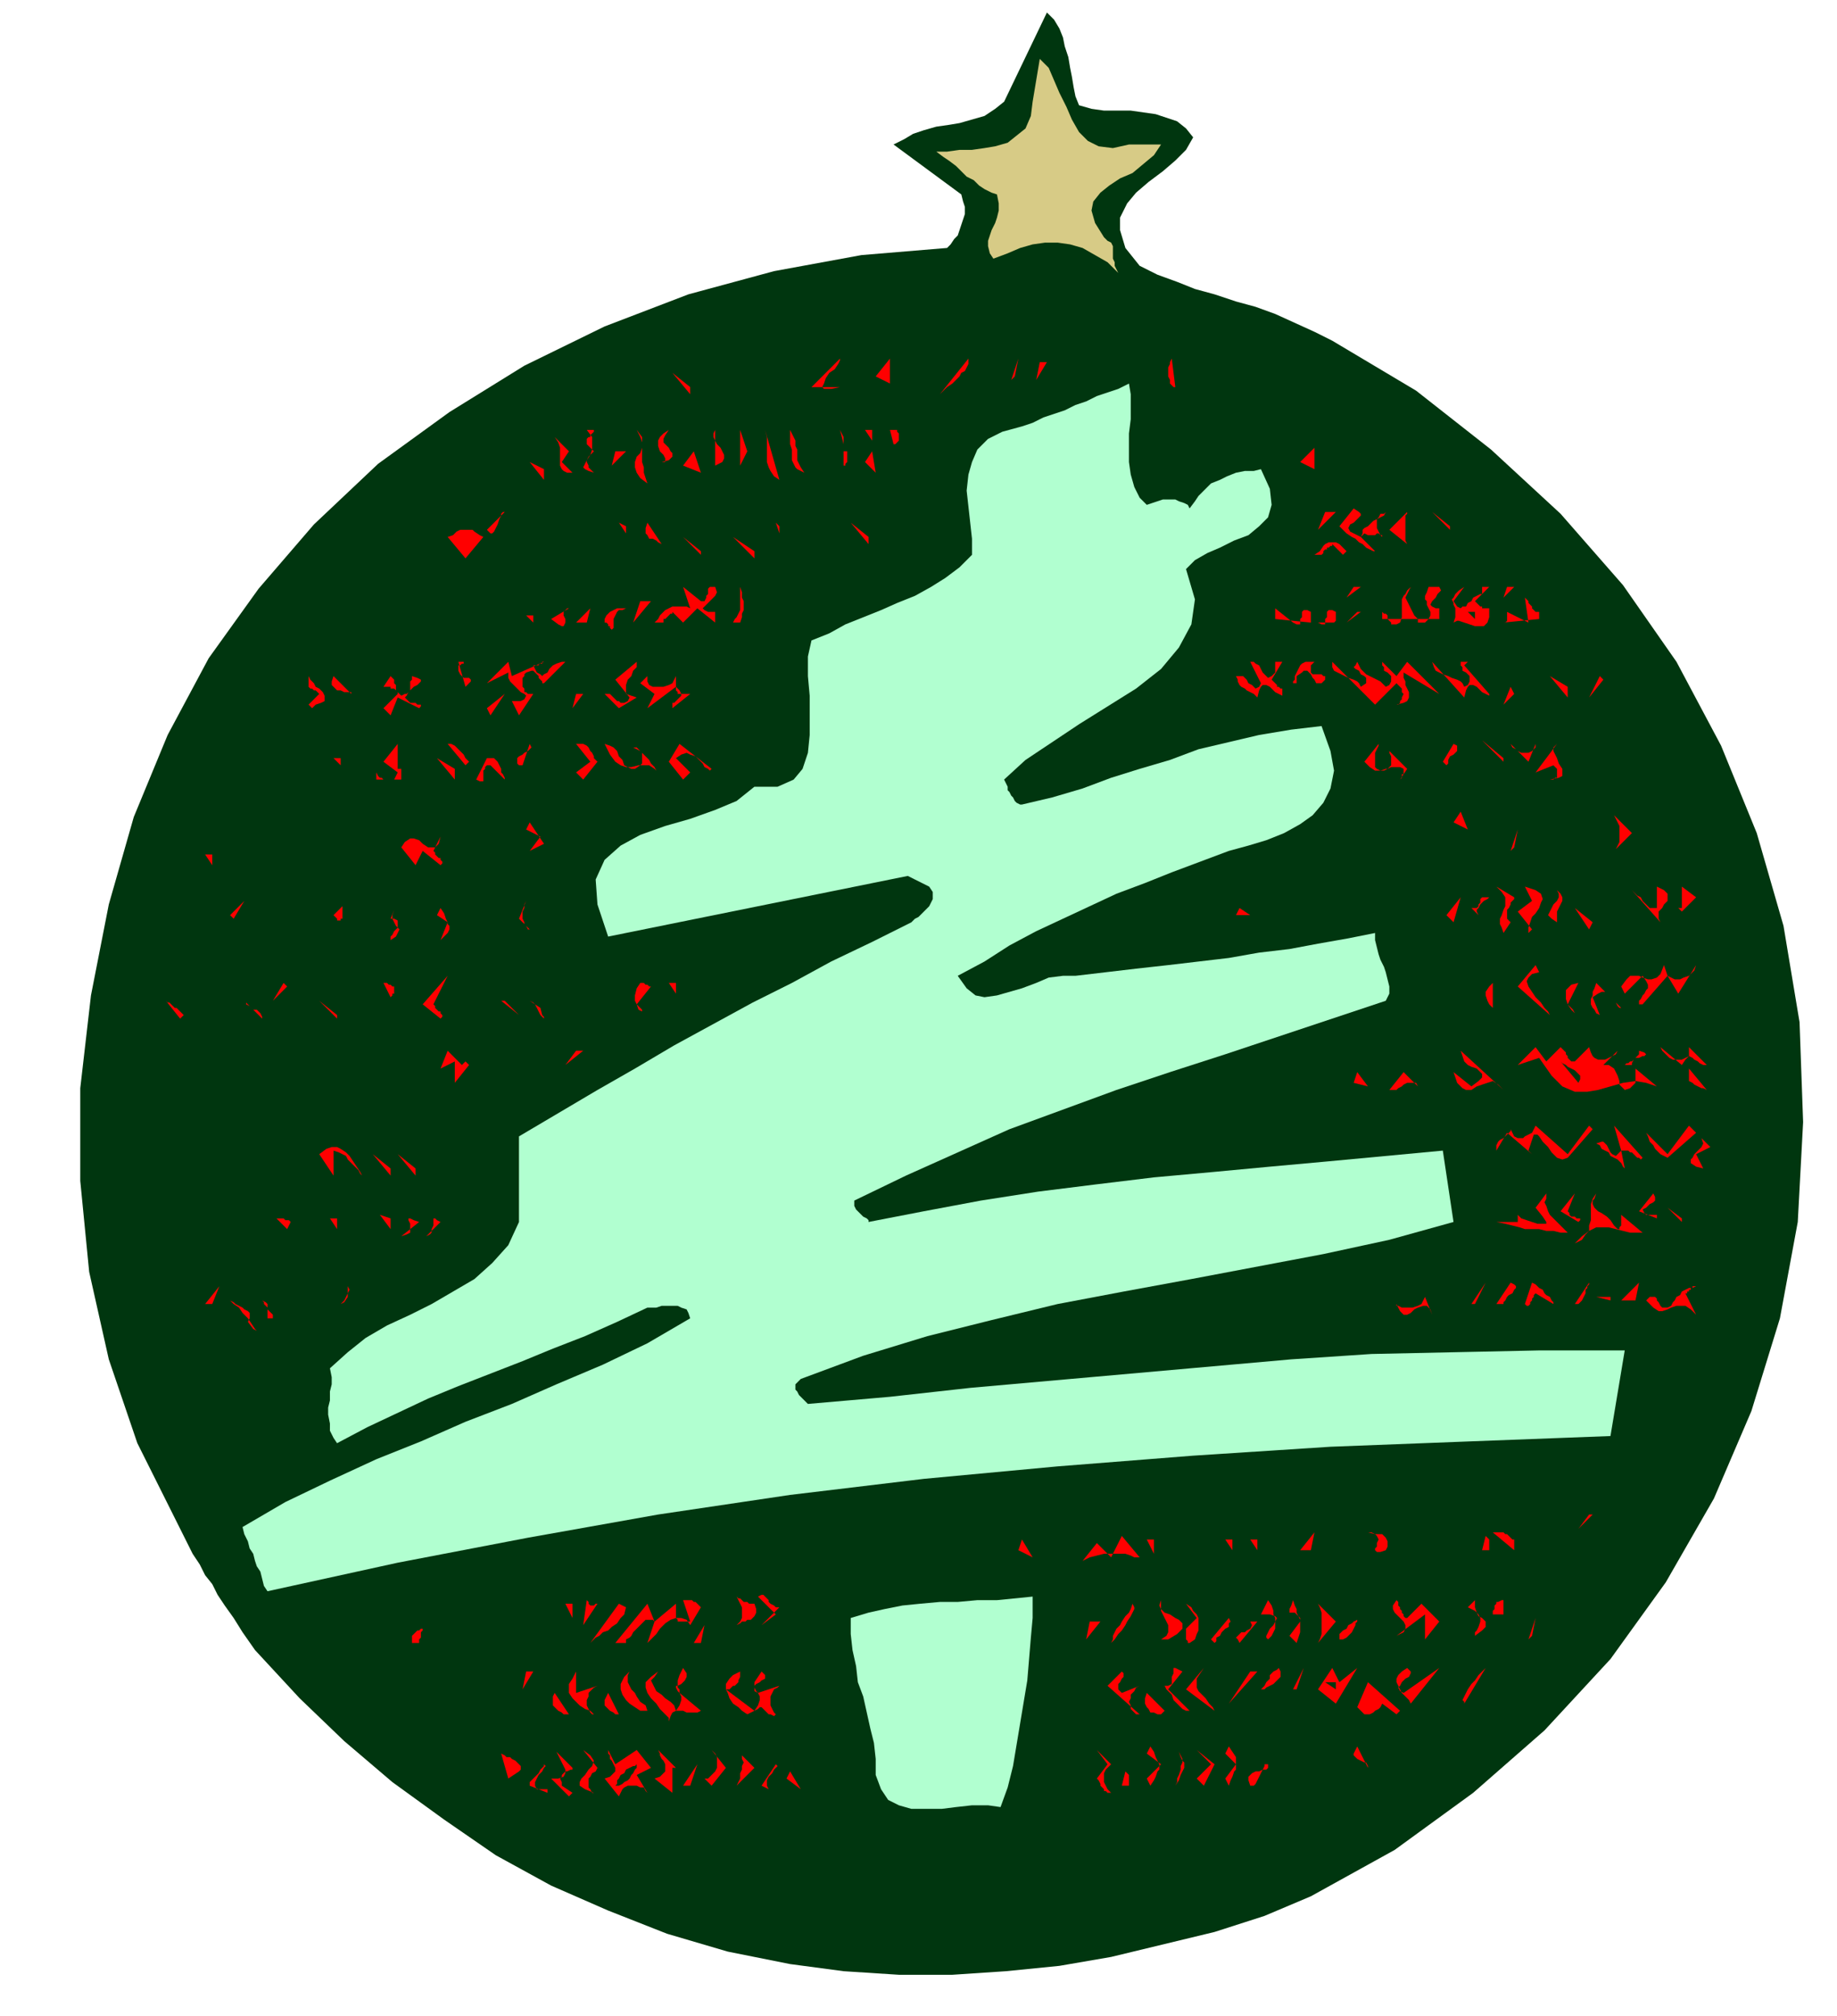 <svg xmlns="http://www.w3.org/2000/svg" width="137.333" height="150.667" fill-rule="evenodd" stroke-linecap="round" preserveAspectRatio="none" viewBox="0 0 1030 1130"><style>.pen1{stroke:none}.brush2{fill:#00360f}.brush4{fill:red}.brush5{fill:#b1ffd0}</style><path fill-rule="nonzero" d="m605 59 7 2 7 1h15l7 1 7 1 6 2 6 2 5 4 4 5-4 7-6 6-7 6-8 6-7 6-5 6-4 8v7l3 10 8 10 10 5 11 4 10 4 11 3 12 4 11 3 11 4 11 5 11 5 10 5 47 28 42 33 39 36 35 40 30 43 25 47 20 49 15 52 9 54 2 56-3 56-10 54-16 52-21 49-27 47-31 43-37 40-40 35-44 32-47 26-26 11-28 9-29 7-29 7-29 5-30 3-30 2h-30l-31-2-30-4-35-7-34-10-33-13-32-14-31-17-29-20-29-21-27-23-25-24-25-27-7-10-5-8-5-7-4-6-3-6-4-5-3-6-4-6-4-8-5-10-22-44-16-47-11-49-5-51v-52l6-52 10-51 14-49 19-46 23-43 28-39 31-36 36-34 40-29 42-26 45-22 47-18 48-13 49-9 48-4 2-2 2-3 2-2 1-3 1-3 1-3 1-3v-4l-1-3-1-4-38-28 6-3 5-3 6-2 7-2 7-1 6-1 7-2 7-2 6-4 5-4 24-50 4 4 3 5 2 5 1 5 2 6 1 6 1 5 1 6 1 5 2 5z" class="pen1 brush2"/><path fill-rule="nonzero" d="M633 81h18l-4 6-6 5-6 5-7 3-6 4-5 4-4 5-1 5 2 7 5 8 2 2 2 1 1 2v7l1 2v2l1 2 1 2-6-6-7-4-7-4-7-2-7-1h-7l-7 1-7 2-7 3-8 3-2-3-1-4v-3l1-3 1-3 2-4 1-3 1-4v-4l-1-5-3-1-4-2-3-2-3-3-4-2-3-3-3-3-4-3-3-2-4-3h6l7-1h7l7-1 6-1 7-2 5-4 5-4 3-7 1-8 4-24 5 5 3 7 3 7 4 8 3 7 4 7 5 5 6 3 8 1 9-2z" class="pen1" style="fill:#d7cb86"/><path fill-rule="nonzero" d="m455 201-4 12 4-12zm16 16h-16l16-16v1l-1 2-2 3-3 2-2 3-1 3-1 2 1 1h4l5-1zm20-6 8-10v14l-8-4zm36 10 16-20v3l-1 2-1 2-2 1-1 2-2 2-2 2-3 2-2 2-2 2zm40-8 4-12-2 10-2 2zm92 4h-1l-1-1-1-1v-2l-1-2v-5l1-2v-1l1-2 2 16zm-78-4 2-10h4l-6 10zm-194 8-10-12 10 8v4zm4-12 10 8-10-8zm158 0 10 8-10-8zm116 0 6 6-6-6z" class="pen1 brush4"/><path fill-rule="nonzero" d="m633 215 1 6v14l-1 8v16l1 7 2 7 3 6 4 4 3-1 3-1 3-1h7l2 1 3 1 2 1 1 2 3-4 2-3 4-4 3-3 5-2 4-2 5-2 5-1h5l4-1 5 11 1 9-2 7-5 5-6 5-8 3-8 4-7 3-7 4-5 5 5 17-2 14-7 13-10 12-14 11-16 10-16 10-15 10-15 10-12 11 1 2 1 2v2l1 1 1 2 1 1 1 2 1 1 2 1h1l17-4 17-5 16-6 16-5 17-5 16-6 17-4 17-4 18-3 17-2 5 14 2 11-2 10-4 8-6 7-7 5-9 5-10 4-10 3-11 3-16 6-16 6-15 6-16 6-15 7-15 7-15 7-15 8-14 9-15 8 5 7 5 4 5 1 7-1 7-2 7-2 8-3 7-3 8-1h7l17-2 17-2 18-2 17-2 17-2 17-3 17-2 16-3 17-3 15-3v4l1 4 1 4 1 3 2 4 1 3 1 4 1 4v4l-2 4-30 10-30 10-30 10-31 10-30 10-30 11-30 11-29 13-29 13-29 14v3l1 2 1 1 1 1 1 1 1 1 2 1 1 1v1l31-6 32-6 32-5 32-4 33-4 33-3 32-3 33-3 32-3 32-3 6 40-36 10-37 8-37 7-37 7-38 7-37 7-37 9-36 9-36 11-35 13-2 2-1 1v3l1 1 1 2 1 1 2 2 1 1 1 1 46-4 45-5 45-4 45-4 45-4 45-4 45-3 47-1 47-1h48l-8 48-79 3-78 3-77 5-76 6-75 7-75 9-74 11-73 13-73 14-73 16-2-3-1-4-1-4-2-3-1-3-1-4-2-3-1-4-2-4-1-4 24-14 25-12 26-12 25-10 25-11 26-10 25-11 26-11 25-12 24-14-1-3-1-2-3-1-2-1h-9l-3 1h-5l-17 8-18 8-18 7-17 7-18 7-18 7-17 7-17 8-17 8-17 9-2-3-2-4v-4l-1-5v-4l1-4v-5l1-4v-4l-1-5 10-9 10-8 12-7 13-6 12-6 12-7 12-7 10-9 9-10 6-13v-48l22-13 22-13 21-12 22-13 22-12 22-12 22-11 22-12 23-11 22-11 2-2 2-1 2-2 2-2 2-2 1-2 1-2v-4l-2-3-12-6-168 34-6-18-1-14 5-11 9-8 11-6 14-5 14-4 14-5 12-5 10-8h13l9-4 5-6 3-9 1-10v-22l-1-11v-11l2-9 10-4 9-5 10-4 10-4 9-4 10-4 9-5 8-5 8-6 7-7v-9l-1-9-1-9-1-9 1-9 2-7 3-7 6-6 8-4 11-3 6-2 6-3 6-2 6-2 6-3 6-2 6-3 6-2 6-2 6-3z" class="pen1 brush5"/><path fill-rule="nonzero" d="M333 241v1l-1 1-1 1v1h-1l-1 1v3l4 4-2 2-1 1-1 2v1l1 2v1l1 1 1 1 1 1-3-1-2-1-1-1 1-2 1-2 2-3 1-3v-7l-3-4h4zm30 30-4-3-2-3-1-3v-3l1-3 2-2 1-3v-6l-3-4 2 4 1 3v11l1 3v3l1 3 1 3zm8-12h2v-2l-1-2-2-2-1-3v-3l1-2 2-2 3-2-2 3-1 2v2l1 1 2 2 1 2 1 1v2l-2 2-4 1zm30 2v-20l-1 2v2l1 2 1 2 2 2 1 2 1 2v2l-1 2-4 2zm14 0v-20l4 12-4 8zm22 8-3-2-2-3-1-2-1-3v-14l-1-4 8 28zm14-4-2-1-2-1-1-1-1-2-1-2v-6l-1-3v-8l2 4 1 2v3l1 2v6l1 2 1 2 2 3zm22-16-2-8 2 4v4zm16-2-4-6h4v6zm14-6v1l1 1v4l-1 1-1 1h-1l-2-8h4zm-188 18 6 6h-3l-2-1-1-1-1-2v-10l-1-3-2-3 8 8-4 6zm414 0 8-8v12l-8-4zm-438-6-6 6 6-6zm52 8 2-8h6l-8 8zm40 0 6-8 4 12-10-4zm92-8v6l-1 1v1h-1v-8h2zm10 6 4-6 2 12-6-6zm262-2 8 8-8-8zm-442 12-8-10 8 4v6zm458 32 1-2v-2l1-1 2-1 1-1 2-2 2-1 2-1 2-1 1-2-1 1h-2l-1 2-1 1v5l1 2 1 2 1 1v-1h-1l-1-1h-1l-1 1h-4l-2-1-2 2 8 8h-1l-2-1-2-1-2-2-2-1-2-2-2-1-3-2-2-2-2-2 8-10 3 2 1 1v1l-2 2-2 2-2 1-1 2 1 2 2 1 4 2zm-490-4 10-10h-1l-1 1v1l-1 2-1 3-1 2-1 2-1 1h-1l-2-2zm466 0 4-10h6l-10 10zm50 8-10-8 10-10v1l-1 1v14l1 2zm24-8-10-10 10 8v2zm-508-4 6 12-6-12zm14 0 8 12-8-12zm32 6-4-6 4 2v4zm20 6-2-1-1-1-2-1h-2l-1-2-1-1v-3l1-3 8 12zm66-6-2-6 2 2v4zm50 6-10-12 10 8v4zm-226 8-10-12 3-1 2-2 2-1h7l1 1 3 2 2 1-10 12zm132-2-10-10 10 8v2zm30 2-12-12 12 8v4zm332-4-2 2-6-6v1h-1l-1 1h-1v1h-1l-1 1v1l-1 1h-4l3-2 2-3 1-1 2-1h4l2 1 2 2 2 2zm-362 28h2l1-2v-1l1-1v-3l1-1h3l1 3-1 2-1 1-2 2-2 2-1 1-1 1 1 1 2 1h4v6l-10-8-8 8-6-6v1h-1l-1 1-1 1-1 1h-1v2h-5l2-2 1-2 2-2 1-1 2-1 2-1h8l2 1-4-12 10 8zm22 12h-4l1-2 1-1 1-2 1-2v-13l1 3v3l1 2v5l-1 2v2l-1 3zm340-14 4-6h4l-8 6zm36-6-1 2-1 2-1 2 1 2 1 2 1 2 1 2 1 2 2 2v2h4l2-2 1-2v-2l-1-2-1-2v-2l-1-1v-2l1-2 1-3h6l1 2-1 1-1 1-1 2-1 1-1 1-1 2 1 1 2 1h2v6h-32v-4l1 1h1l1 1v2l1 1 1 1v1h3l2-1 1-3v-10l1-2 1-1 1-2 2-2zm24 8 2 3 2 1 1-1h2l1-2 2-1 1-2 2-1 2-1h1v-4h4l-8 8 1 1 1 1 1 1h1v1h4v5l-1 3-2 2h-5l-3-1-3-1-3-1h-1l-2 1 1-3v-5l-1-2v-1l-1-2 1-1 1-2 2-2 3-2-6 8zm28-2 2-6h4l-6 6zm20 8v4l-20 2h1l1-1v-5l12 6-2-14 1 1 1 1v1l1 1 1 1v1l1 1 1 1h2zm-508 6 4-12h6l-10 12zm-46-2 10-6h-1l-1 1-1 1v2l1 2v2l-1 2h-1l-2-1-4-3zm14 2 8-8-2 8h-6zm28-8-2 1h-2l-1 1-1 2-1 2v5l-1 1-1-1v-1h-1v-1l-1-1h-1v-2l1-2 1-1 1-1 2-1 2-1h5zm374 8 2 1h2v-3l1-1v-3l1-1h2l2 1v6l-20-2v-6l10 8zm24-6v5l-1 1h-9l2 1h2v-3l1-1v-3l1-1h2l2 1zm6 6 6-6h2l-8 6z" class="pen1 brush4"/><path fill-rule="nonzero" d="m827 347-4-4h4v4z" class="pen1 brush2"/><path fill-rule="nonzero" d="m299 349-4-4h4v4zm-38 22h-1v1h-1l-1 1h-1v3l1 2 1 1 1 1h3l1 1v1l-1 1-2 2-4-14h4zm44 0h-1v1h-2v1h-3l2 4 2 1 1 1 1-1 2-1 1-2 2-2 2-1 3-1h2l-12 12h-1v-1l-1-1-1-1v-1l-1-1-1-1-1-1h-1l-3 1-1 1v1l-1 1v5l1 1v2h1l1 1h3l-8 12-4-8h5l2-1 1-2-1-1-2-1-2-2-2-2-2-2-1-2v-3l-12 6 12-12 2 8 18-8zm52 20-10 6-8-8h3l1 1 1 1 2 2h1l1 1h2l2-1 1-2-8-10 12-10v3l-2 2-1 3-2 2-1 3v5l3 1 3 1zm358-14v-6h4l-6 10 1 1 1 1 1 1v1h1l1 1h1v-1 5l-2-1-2-1-1-1-2-2-2-1h-2l-1 1-1 2-1 4-1-1-1-1-2-1-2-1-1-1-2-1-1-1-1-2v-1l-1-2h4l1 1 1 1 1 2 2 1 1 1 1 1 2-1 1-2-6-12h2l1 1 2 1 1 2 1 2 1 1 1 1 1 1 2-1 2-2zm20-4v4l1 1h5l1 1h1v2l-2 2h-3l-1-2-1-1-1-2-1-1-1-1h-2l-1 1-3 2v4h-2v-1l1-1v-2l1-2 1-2 1-2 1-1 2-1h5l-2 2zm28 12 3-2v-3l-1-1-2-1-1-2-2-1-1-1 1-1 1-2 1 2 1 2 2 2 1 1 2 1 2 1 2 1 2 1 2 2 1 1 2-1 1-2v-3l-1-1-1-1-2-1v-2l-1-1v-2l8 8 6-8 18 18-20-12v3l1 2v2l1 2 1 2v3l-1 2-2 1-4 1h1l1-1v-1l1-1v-1l1-2-1-1v-2l-1-1-2-2-12 12-24-24v3l1 2 2 1 2 1 2 1 2 1 3 1 2 1 1 1 1 2zm58 0 2-1 1-2v-3l-1-1-1-1-2-1v-2l-1-1v-2h4l-2 2 14 16v1l-2-1-2-1-1-1-2-2-2-1h-2l-1 1-1 2-1 4-18-20 1 3 1 2 2 1 2 1 3 1 2 1 3 1 2 1 1 1 1 2zm54-14 10 10-10-10zm-698 24-2 2-2-2 6-6-1-1-1-1h-1l-1-1h-1l-1-1v-6l1 2 2 2 1 2 2 1 2 2 1 2v3l-2 1-3 1zm20-6v-1h-4l-2-1h-2l-2-2-1-1v-2l1-3 10 10zm30 0h1l1-1 1-1v-5l1-1v-2l3 1 2 1v1l-1 1-1 1-2 1-1 1-2 2-1 2-1 1 1 1 1 1 1 1h3l1 1h2v1l-1 1-12-6-4 10-4-4 8-8v-1l-1-1-1-1h-2v-1h-4l4-6 1 1 1 1v2l1 1v3l1 1 1 1 1 1 2-1zm152-10v8l1 1v1h7l-10 8v-3h1l1-1 1-1 1-1 1-1v-1l-1-2-2-2-16 12 4-8-8-6 4-4v3l1 2 2 1h6l3-1 2-1 1-2 1-2zm500 12-10-12 10 6v6zm12 0 6-12 2 2-8 10zm-48 4 4-10 2 4-6 6zm-576-6-4 8 4-8z" class="pen1 brush4"/><path fill-rule="nonzero" d="m273 397 10-8-8 12-2-4zm48 0 2-8h4l-6 8zm522 30-12-12 12 10v2zm-618 4v6h-14v-4l1 2 1 1h1l1 1h6l2-4-8-6 8-10v14h2zm38-4-2 2-10-12h2l2 1 1 1 1 1 1 1 1 1 1 1 1 2 1 1 1 1zm30 2h-2l-1-1v-3l1-1 2-1 1-1 2-1 1-1 1-1-1-2-4 12zm42-2-8 10-4-4 8-6-8-10h4l2 1 1 1 1 2 1 1 1 2v1l1 1 1 1zm24 2 1-1v-6l-1-1-1-1-1-1h-4 2l2 1 2 1 1 1 2 2 2 2 1 2 2 2 1 2 1 1-2-2-3-2h-6l-4 1h-3l-3-1-3-2-3-4-3-6 3 1 2 1 2 2 1 3 2 2 1 3 2 1 2 1h2l3-2zm40 2-1 1-1-1-2-1-1-2-2-2-2-2-3-1-2-1-3 1-3 2 8 8-4 4-8-10 6-10 18 14zm378 0h1l1-1 1-1v-5l-1-2v-1l10 10-4 6 1-1v-2h1v-3l-2-1h-5l-2 1-2 1h-5l-3-2-3-3 8-10v1l-1 2-1 2v8l1 1 2 1 3-1zm34-2-2-2 6-10 2 1v3l-1 1-1 1-2 1-1 2v2l-1 1zm50-12-4 10-10-10 1 2 2 1 1 1 2 1h4l2-1 1-1 1-1v-2zm8 20h2l1-1h1v-5l-1-1-1-1-10 4 12-16-2 2v2l1 2 1 2 1 3 2 3v4l-2 1-5 1zm-70-18-2 10 2-10zm-608 10-4-4h4v4zm64 8-10-12 10 6v6zm28 0-8-8h-2l-1 1v1l-1 1v6h-2l-2-1 6-12h4l1 1 1 1 1 2 1 2v2l1 1 1 2v1zm532 24 4-6 4 10-8-4zm90 16 1-1 1-2 1-2v-9l-1-2-1-2-1-2 10 10-10 10zm-608 0 6-8-8-4 2-4 8 12-8 4zm550 0 4-12-2 10-2 2zm-600-8-4 8 1 1v1l1 1 1 1h1v1l1 1v1l-1 1-10-8-4 8-8-10 2-3 3-2h2l3 1 2 2 3 2h4l2-2 1-4zm40 0-4 8 4-8zm-168 16-4-6h4v6zm730 18v1l-1 1-1 1v1l-1 2-1 1v5l2 2-4 6-1-3-1-2v-3l1-2 1-3 1-2v-5l-2-3-3-3 10 6zm8 20 2-2-8-10 8-6-4-8 6 2 3 2 1 3-1 2-1 3-2 3-2 2-1 3-1 3v3zm16-6-3-2-2-2 1-2 1-2 1-2 2-2 1-2v-2l-1-2-4-2 4 2 2 2 1 2v2l-1 2-1 2-1 2v6zm58 0-16-18 2 2 1 1 2 1 1 2 1 1 1 1 1 1 1 1h4v-12l4 2 2 2v4l-2 2-1 2-2 2v4l1 2zm12-6 2 2-4-4h2v-12l8 6-8 8zm-132 2 8-10-4 14-4-4zm24-10-1 1-2 1-1 1-1 1-1 2-1 1v1l1 2 1 1 1 1 2 2-8-8h3l1-1v-1l1-1v-2l1-1h4zm-706 10 8-8-6 10-2-2zm62 2v1h-2v-1l-1-1-1-1 8-8-1 1-1 1-1 1v7h-1zm28 12v-2l1-1 1-2 1-1 1-1v-4l-2-1h-2l4-10-2 5-1 3v2l1 2 1 2 1 1 1 1-1 2-1 2-3 2zm78-6-6-6 4-10-1 2v2l-1 2v4l1 2v1l1 1 1 2h1zm-50 6 4-10-6-4 2-4 2 3 1 3 1 2v1l1 1v2l-1 2-2 2-2 2zm446-14 2-4 6 4h-8zm198 8-8-12 10 8-2 4zm6-12 6 4-6-4zm18 0 4 8-4-8zm-52 36-4 1-2 2-1 2 1 3 2 3 2 3 3 3 2 3 2 2 1 2-18-16 10-12 2 4zm88-4-10 16-6-10-14 16h-2v-2l1-1 1-2 1-1 1-2 1-1v-2l-1-2-2-3-10 10-2-4 3-4 2-2h5l2 1 3 1h2l3-1 2-2 2-5 1 3 1 3 2 1 2 1h3l2-1 3-1 2-2 1-1 1-3zm-708 22 1 1v1l1 1 1 1h1v1l1 1v1l-1 1-10-8 14-16-8 16zm-90-2 6-10 2 2-8 8zm68-8v4h-1v1l-1 1-4-8h2l1 1h1l1 1h1zm144 0-8 10 3 3v2-1l-2-1-1-3-1-2v-3l1-4 2-3h2l1 1h1l1 1h1zm14 4-4-6h4v6zm458 8 2 2-1-1-1-1-2-2-1-2-1-3v-2l2-3 2-2v14zm42-2 3 3 1 2-1-1-1-1-2-3-1-3v-5l3-3 4-1-6 12zm30 2h-1l-1-1-1-2-2-2-1-1-2-2-1-1h-2l-2 1-3 2 4 10-2-1-1-2-1-1-1-2v-3l1-2v-2l1-2 1-3 14 14zm-62-6 8 10-8-10zm-744 10-2 2-8-10 1 1h1l1 1 1 1 1 1h1l1 1 1 1 1 1 1 1zm44 2-10-10 1 1v1l2 1 1 1 1 1h2l1 1 1 1 1 2v1zm42 0-10-10 10 8v2zm6-10 8 8-8-8zm96 8-10-8h2l8 8zm12-4 1 4 1 1v1l-1-1-1-1-1-2-1-2-1-2-1-1-2-1 6 4zm24-4 6 8-6-8zm620 0 8 4-8-4zm-72 26 1 1 1 1 1 1v1l1 1v1l1 1 1 1h2l8-8 1 3 1 2 1 1 2 1h4l2-1 2-1 2-1 1-2-8 8h3l3 2 1 2 1 2 1 3v2l2 2 1 1 3-1 3-3v-8l-1-1-1-1h-6 2l1-1h1l1-1h1l1-1 1-1 1-1 1-1v-2l3 1 1 1-1 1h-1l-2 1h-2l-1 1-1 2v1l2 2 12 10-6-2-6-1-7 1-7 2-7 2-6 1h-7l-7-3-6-6-7-10-12 4 10-10 6 8 8-8zm72 0 10 10h-2l-2-1-1-1-2-1-1-1-2-1-1 1-1 1-2 3-12-10 1 2 2 2 2 2 2 1h5l2-1 2-1v-5zm-686 8 2 2-8 10v-12l-8 4 4-10 8 8 2-2zm56 2 6-8h4l-10 8zm526 14-3-3-3-2-3 1-3 1-3 1-3 2h-3l-2-1-3-3-2-6 10 8 4-3 2-2v-2l-1-1-2-2-3-1-2-1-2-2-1-3-1-3 24 22zm-12-22 12 6-12-6zm-724 4-6 8 6-8z" class="pen1 brush4"/><path fill-rule="nonzero" d="m885 607-10-12 1 1 2 1 1 1 2 1 2 1 1 1 1 1 1 1v2l-1 2z" class="pen1 brush2"/><path fill-rule="nonzero" d="M899 607h-4l2-8 1 1 1 1 1 1v4l-1 1zm58 4-2-1h-1l-2-1-2-1-1-1-2-1v-7l10 12zm-198-4 2-6 6 8-8-2zm36 2-1-2h-5l-2 1-1 1-2 1-1 1h-4l8-10 8 8zm8-8 8 8-8-8zm58 0 10 10-10-10zm72 0 10 10-10-10zm-42 30 2 2-14 16-3 1-3-1-3-3-2-3-3-3-2-3-1-1h-2l-1 3-2 6 2 2-14-12-6 10v-3l1-2 1-1 2-1 1-1 1-1 2-2v-1l1 2 1 2 2 1h3l1-1 2-1 2-1 1-2 1-2 18 16 12-16zm30 18-1 1-1-1h-1l-1-1-1-1-1-1h-1l-1-1h-4l2 10-1-1-1-2-2-2-2-1-2-1-1-2-2-1-2-1-1-2-2-1 3-1h1l1 1 1 1 1 2 1 2 1 1 2 1 1-1 2-2-4-14 16 18zm26-18 12 12-8 4 4 8-4-1-3-2v-2l1-1 1-2 2-2 2-2 1-2-1-3-3-3-16 14-2-1-2-1-1-1-2-2-1-2-2-2-1-3-1-2-2-2-2-2 16 16 12-16zm-744 28-1-1-1-2-1-1-2-2-1-1-2-2-1-2-2-1-2-1-3-1v14l-8-12 4-3 3-1h3l2 1 3 2 2 2 2 3 2 3 2 3 1 2zm16 0-10-12 10 8v4zm14 0-10-12 10 8v4zm4-12 8 10-8-10zm610 0 8 6-8-6zm32 44h-4l-4-1h-4l-4-1h-8l-3-1-4-1-4-1-5-1h12v-4l1 1 1 1 3 1 3 1 3 1h5v-1l-2-3-4-5 6-8v3l-1 2 1 2 1 3 1 2 2 2 2 2 2 2 2 2 2 2zm0-12 1 1v1l1 1h2l1 1h2v1l-1 1-10-6 8-10-4 10zm28 10h1v-1l1-1v-6l12 10h-7l-4-1-4-1-4-1h-7l-4 2-4 3-4 4 4-2 2-3 2-2v-3l1-3v-9l1-3 2-3-1 3-1 1v2l1 2 2 2 2 1 3 2 2 2 2 3 2 2zm16-8h6v2l-10-4 8-10 1 2v2l-1 1-2 1-1 1-1 1-2 1 1 2 1 1zm30-12-2 10 2-10zm-10 16-8-8 8 6v2zm-724 4-6-8 6 2v6zm-78-6 12 10-12-10zm22 2-2 4-6-6h4l1 1h2l1 1zm26 4-4-6h4v6zm46-4-10 8 3-1 2-1v-5l-1-2v-1h1l2 1 3 1zm12 0-8 8 2-1 1-1v-2l1-2v-4h1l1 1 2 1zm-148 0 12 8-12-8zm734 6 6 4-6-4zm-8 40 8-12-6 12h-2zm18 0h-4l8-12 2 1 1 1v1l-1 1-1 2-2 1-1 1-1 2-1 1v1zm28 0-10-6-1 1v1l-1 1v1l-1 1v1l-1 1h-1l-1-1 4-12 2 1 1 1 1 1 2 1 1 2 1 1 2 1 1 2 1 1v1zm12 0 8-12v1l-1 1v1l-1 1v2l-1 2-1 2-1 1-1 1h-2zm26-2 10-10-2 10h-8zm-794 2 8-10-4 10h-4zm80-4-2 3-2 1-1 1 1-1 1-1 1-1 1-2 1-2 1-2-1-2v6zm756-6h-2v1h-1v1h-1v1h-1v1h-1l6 12-3-3-3-2h-5l-3 1-2 1-3 1h-2l-3-2-4-4 2-2h3l1 1v1l1 1 1 2 1 1h3l2-1 1-2 1-1 1-2 2-1 1-2 2-1 2-1h2l2-1zm-148 16-1-3-2-2h-2l-3 1-2 1-2 2-2 1h-2l-2-2-2-4v1h1l2 1h6l3-1 2-1 1-2 1-2 4 10zm100-8-8-2h8v2zm-764 12 3 4 2 1-1-1-2-3-2-3-3-3-2-3-3-2-2-2 2 1 1 1 2 1 2 1 1 1 2 1 1 1v3l-1 2zm14-2h-3v-8l-1-1-2-1 1 1v1l1 1 1 1v1l1 1 1 1 1 1v2zm614-8 8 2-8-2zm152 90-4 8 4-8zm-34 36 6-8h2l-8 8zm-156 12 8-10-2 10h-6zm48 0-3 1h-2l-1-1v-1l1-1v-2l1-2-1-2-1-1-4-1h2l2 1h4l1 1 1 1 1 2v3l-1 2zm72-6v6l-12-10h6l1 1h1l1 1 1 1 1 1h1zm-210 10h-3l-2-1-3-1h-12l-4 1-4 1-4 2 8-10 8 8 6-12 10 12zm196-4h-4l2-8 1 1 1 1v6zm-264 0 2-6 6 10-8-4zm76 2-4-8h4v8zm24-8 10 10-10-10zm20 6-4-6h4v6zm14 0-4-6h4v6zm-282 30 1 3v2l-1 2-1 1-1 1h-2l-1 1h-2l-1 1-2 1 1-1 1-1 1-2v-6l-1-2-1-2-1-2 1 1h1l1 1 1 1h2l1 1h3zm14 2-10 10 8-6-10-10 2-1h1l1 1 1 1 1 1v1l1 1 2 1 1 1h2z" class="pen1 brush4"/><path fill-rule="nonzero" d="M579 895v12l-1 11-1 12-1 12-2 12-2 12-2 12-2 12-3 12-4 11-7-1h-9l-9 1-8 1h-17l-7-2-6-3-4-6-3-8v-9l-1-9-2-8-2-9-2-9-3-8-1-9-2-9-1-9v-9l10-3 9-2 10-2 10-1 11-1h10l11-1h11l10-1 10-1z" class="pen1 brush5"/><path fill-rule="nonzero" d="m335 899-8 12 2-14 1 1v1l1 1h2l1-1h1zm58 2-6 10-2-3-3-1h-3l-3 1-3 2-3 3-2 3-2 2-2 2-1 1 4-12-1-1h-4l-2 2-1 1-2 2-2 2-1 2-1 1-2 1v2h-6l18-22 4 10 12-10v8l1 1v1h7l-4-12h5l1 1h1l1 1 1 1 1 1zm262 18h-4l3-2 1-2v-4l-1-2-1-2-1-2-1-2v-6l-1 3 1 2 2 2 3 1 3 2 2 1 2 2v3l-3 3-5 3zm56 0-1-1v-1l1-2 1-2 2-2 1-2 1-2-1-1-3-1h-5l4-8 2 3 1 3v2l1 2v6l-1 2-1 2-2 2zm16 2-4-4 6-8v-2l-1-1-1-1-1-1h-3v-2l1-2 1-3 1 3 1 2v2l1 2 1 2v7l-1 3-1 3zm12 0 1-2 1-3v-12l-1-3-1-2-2-2 12 12-10 12zm50-14 8-8 10 10-8 10v-14l-16 12 4-2 1-2v-2l-1-2-2-2-2-2-1-1-1-2v-2l2-3 1 1v2l1 1v1l1 1v1l1 1v1l1 1h1zm38 10v-2l1-1 1-2 1-3v-2l-1-2-2-2-4-2 4-4v4l1 3 1 2 2 1 1 1 1 1v3l-2 2-4 3zm16-12h-6v-2l1-1v-2l1-1v-1h1l2-1h1v8zm-522 2-4-8h4v8zm30-6-1 4-2 2-2 3-3 2-2 2-3 1-2 2-2 1-2 2-1 1 16-22 4 2zm272 20 1-2v-2l1-2 1-2 2-2 1-2 2-3 2-2 1-2 1-3 1 2v1l-1 2-1 2-2 3-1 2-2 3-2 2-2 3-2 2zm44 0h-1v-1l-1-1v-6l6-6-6-8 3 2 1 2 2 2 1 2v7l-1 2-1 3-3 2zm14 0-2-2 10-12 1 2-1 1v2l-2 1-1 1-1 1-1 2-2 1v2l-1 1zm80-14v2l-1 1v1l-1 2-1 2-2 2-1 1-2 1h-2v-3l1-1 1-1 2-1 1-2 2-1 1-1 2-1v-1zm14 0-4 12 4-12zm82 12 4-12-2 10-2 2zm-248 0 2-10h6l-8 10zm86 2-1-2-1-1 1-1 1-1 1-1h2l1-1 2-1 1-2-1-2h4l-10 12zm150-12-6 10 6-10zm-578 2-6 10 6-10zm28 0-4 10 4-10zm94 10 6-10-2 10h-4zm-152-8v1l-1 1v3l-1 1v2h-4v-4l1-1 1-1 1-1h1l1-1h1zm144 36 12 10-2 1h-6l-2-1h-4l-2 1-1 2-1 3v-2l-2-2-3-3-2-3-3-3-2-3-1-3v-3l3-3 4-3-2 3-2 2 1 2 1 2 1 2 3 2 2 2 3 2 2 2 1 3 2-3 1-3v-2l-1-2v-2l-1-1v-4l1-3 2-4 2 3v2l-1 2-1 1-1 1-2 1h-1v1l1 2 1 1zm282-12-8 10 12 12h-2l-2-1-2-2-1-1-2-2-1-3-2-2-1-1-1-2h2l2-1v-4l1-2v-3h1l2 1 2 1zm18 22-16-12 10-12-2 3-2 3v5l1 2 2 2 2 2 2 3 2 2 1 2zm36-24 1 2v3l-1 1-2 2-1 1-2 1-2 1-1 1h-2l1-1 1-1 1-2 1-1 1-1v-2l1-1 1-1 2-1 1-1zm8 12 6-12-4 12h-2zm36-12-12 20-10-8 8-12 4 8 10-8zm28 0 2 2v1l-1 2-2 1-1 1-1 1-1 2-1 1 1 2 2 1 20-14-16 20-1-2-2-2-2-2-1-2-1-2-1-2v-2l1-2 2-2 3-2zm30 0-8 10 8-10zm2 20v-1l-1-1 1-2 1-2 1-2 2-3 2-2 2-3 2-2 2-2-12 20zm-528-8 2-10h4l-6 10zm16-10-2 10 2-10zm26 8-2 1-1 1-2 2v2l-1 2v3l1 2 1 2 1 1h1l-2-2-3-1-3-2-2-2-2-2-2-3v-5l2-3 2-4v12l12-4zm28 14h-4l-3-2-3-2-2-2-2-3-1-3v-3l2-4 3-3-1 2v4l1 2 1 2 2 2 1 2 2 3 3 2 1 3zm52-22v3l-1 2v1l-1 1-1 1h-1l-1 1-1 1h-2l16 12 2-3 1-3v-2l-1-2-1-1-1-2v-3l2-3 2-3 2 2v2l-2 1-1 1-2 1-1 1v3l2 1 12-4-1 1-2 1-1 2-1 2v5l1 2 1 2 1 1-1 1-2-1h-1l-1-1-1-1-1-1-1-1h-1l-1 1-2 1-4 2-3-2-2-2-3-2-2-3-1-3-1-2v-3l2-3 2-2 4-2zm214 12 10-4-2 1-1 2-2 2v2l-1 2 1 2v2l2 2 1 1h2l-18-16 8-8 1 1v2l-1 1-1 2-1 1v3l1 1 1 1zm58-12-6 10 6-10zm2 18 12-18h4l-16 18z" class="pen1 brush4"/><path fill-rule="nonzero" d="m749 947-6-4h6v4z" class="pen1 brush2"/><path fill-rule="nonzero" d="m783 961-8-6-1 2-1 1-2 1-1 1-2 1h-3l-1-1-1-1-2-2 6-14 18 16-2 2zm-392-16 16 16-16-16zm-72 16h-3l-1-1-2-1-1-1-2-2v-5l1-2 8 12zm28 0h-2l-1-1-2-1-1-1-2-2v-3l1-2 1-2 6 12zm306-2-1 1-1 1h-2l-2-1h-2l-1-2-1-1-1-2v-3l1-3 10 10zm50-10 10 10-10-10zm14 0 6 10-6-10z" class="pen1 brush4"/><path fill-rule="nonzero" d="m771 955-6-6h6v6zm-534-2 10 6-10-6zm18 0 6 8-6-8zm40 0 10 6-10-6zm350 48-2-4 8-8-8-6 2-4 2 3 1 3 1 2 1 2v3l-1 1-1 3-1 2-2 3zm14 0 1-2v-2l1-2 1-3v-2l1-2v-2l-1-2-1-2-2-3 2 3 1 3 1 2 1 1v3l-1 2-1 2-1 3-2 3zm30 0-2-4 6-8-6-6 2-4 2 3 2 3v7l-1 1-1 3-1 2-1 3zm78-10v-1l-1-2h-1l-2-1-2-1-1-1-1-1v-1l1-2 1-2 6 12zm-446 0v1h-1l-2 1h-1l-1 1-1 1v1l-1 1 1 2v2l6 4-2 2-10-10h4l3-1 1-2v-2l-1-2-1-2-1-2-1-2-1-2-1-1 10 10zm14 0-1 2-2 1-1 2-1 1v5l1 1 1 2h1l-5-2-3-2v-2l1-2 2-2 2-3 2-2 1-3-2-3-4-3 8 10zm22-10 8 10-8 4 6 10-1-1-1-2h-2l-2-1h-5l-2 1-1 1-1 2-1 2-8-10 3-1 2-2 1-1v-2l-1-2-1-2-1-1v-2l-1-1v-2l4 8 12-8zm20 10v14l-10-8 3-1 2-2 1-1v-4l-1-2-1-1-1-2v-1l-1-2 10 10h-2zm22 10-4-4h2l2-2 1-1 1-1 1-2v-6l-1-2-2-2 8 10-8 10zm14 0 1-2 1-2v-3l1-2v-2l1-2-1-2v-2l-1-1-2-2 10 10-10 10zm190-20 6 10-6-10zm20 8-1 1-1 1-1 1-1 2v5l1 2 1 2 1 1 1 1h-2l-1-1h-1v-1l-1-1-1-1v-1l-1-2-1-1 6-8-6-8 8 8zm8-8 8 10-8-10zm44 20-4-4 8-8-8-8 10 8-6 12zm-384-8-6 4-4-14 2 1 1 1h2l1 1 2 1 1 1 1 1 1 1v2l-1 1zm14-4 1 1-1 1-1 2-2 2-1 2-1 2v2l1 2h6v2l-10-4v-2l1-1 1-1 2-2 1-1 1-2 1-1 1-1v-1z" class="pen1 brush4"/><path fill-rule="nonzero" d="M357 989v2l-1 1-1 2-1 1-1 2-1 1-2 1-1 1-2 1h-2l1-1v-2l1-1 1-2 2-1 1-2 2-1 2-1h1l1-1z" class="pen1 brush2"/><path fill-rule="nonzero" d="m383 1001 8-12-4 12h-4zm48 2-4-2 8-12 1 1-1 1-1 1-1 2-2 2-1 2v3l1 2zm280-14h-2v1l-1 2-1 2-1 2-1 2-1 2-1 1h-2l-1-3v-2l1-1 1-1 2-1h2l2-1h2l1-1v-2zm-270 8 2-4 6 10-8-6zm192 4h-4l2-8 1 1 1 1v6zm-46-6 8 8-8-8zm-188 32-8 10 8-10z" class="pen1 brush4"/></svg>
